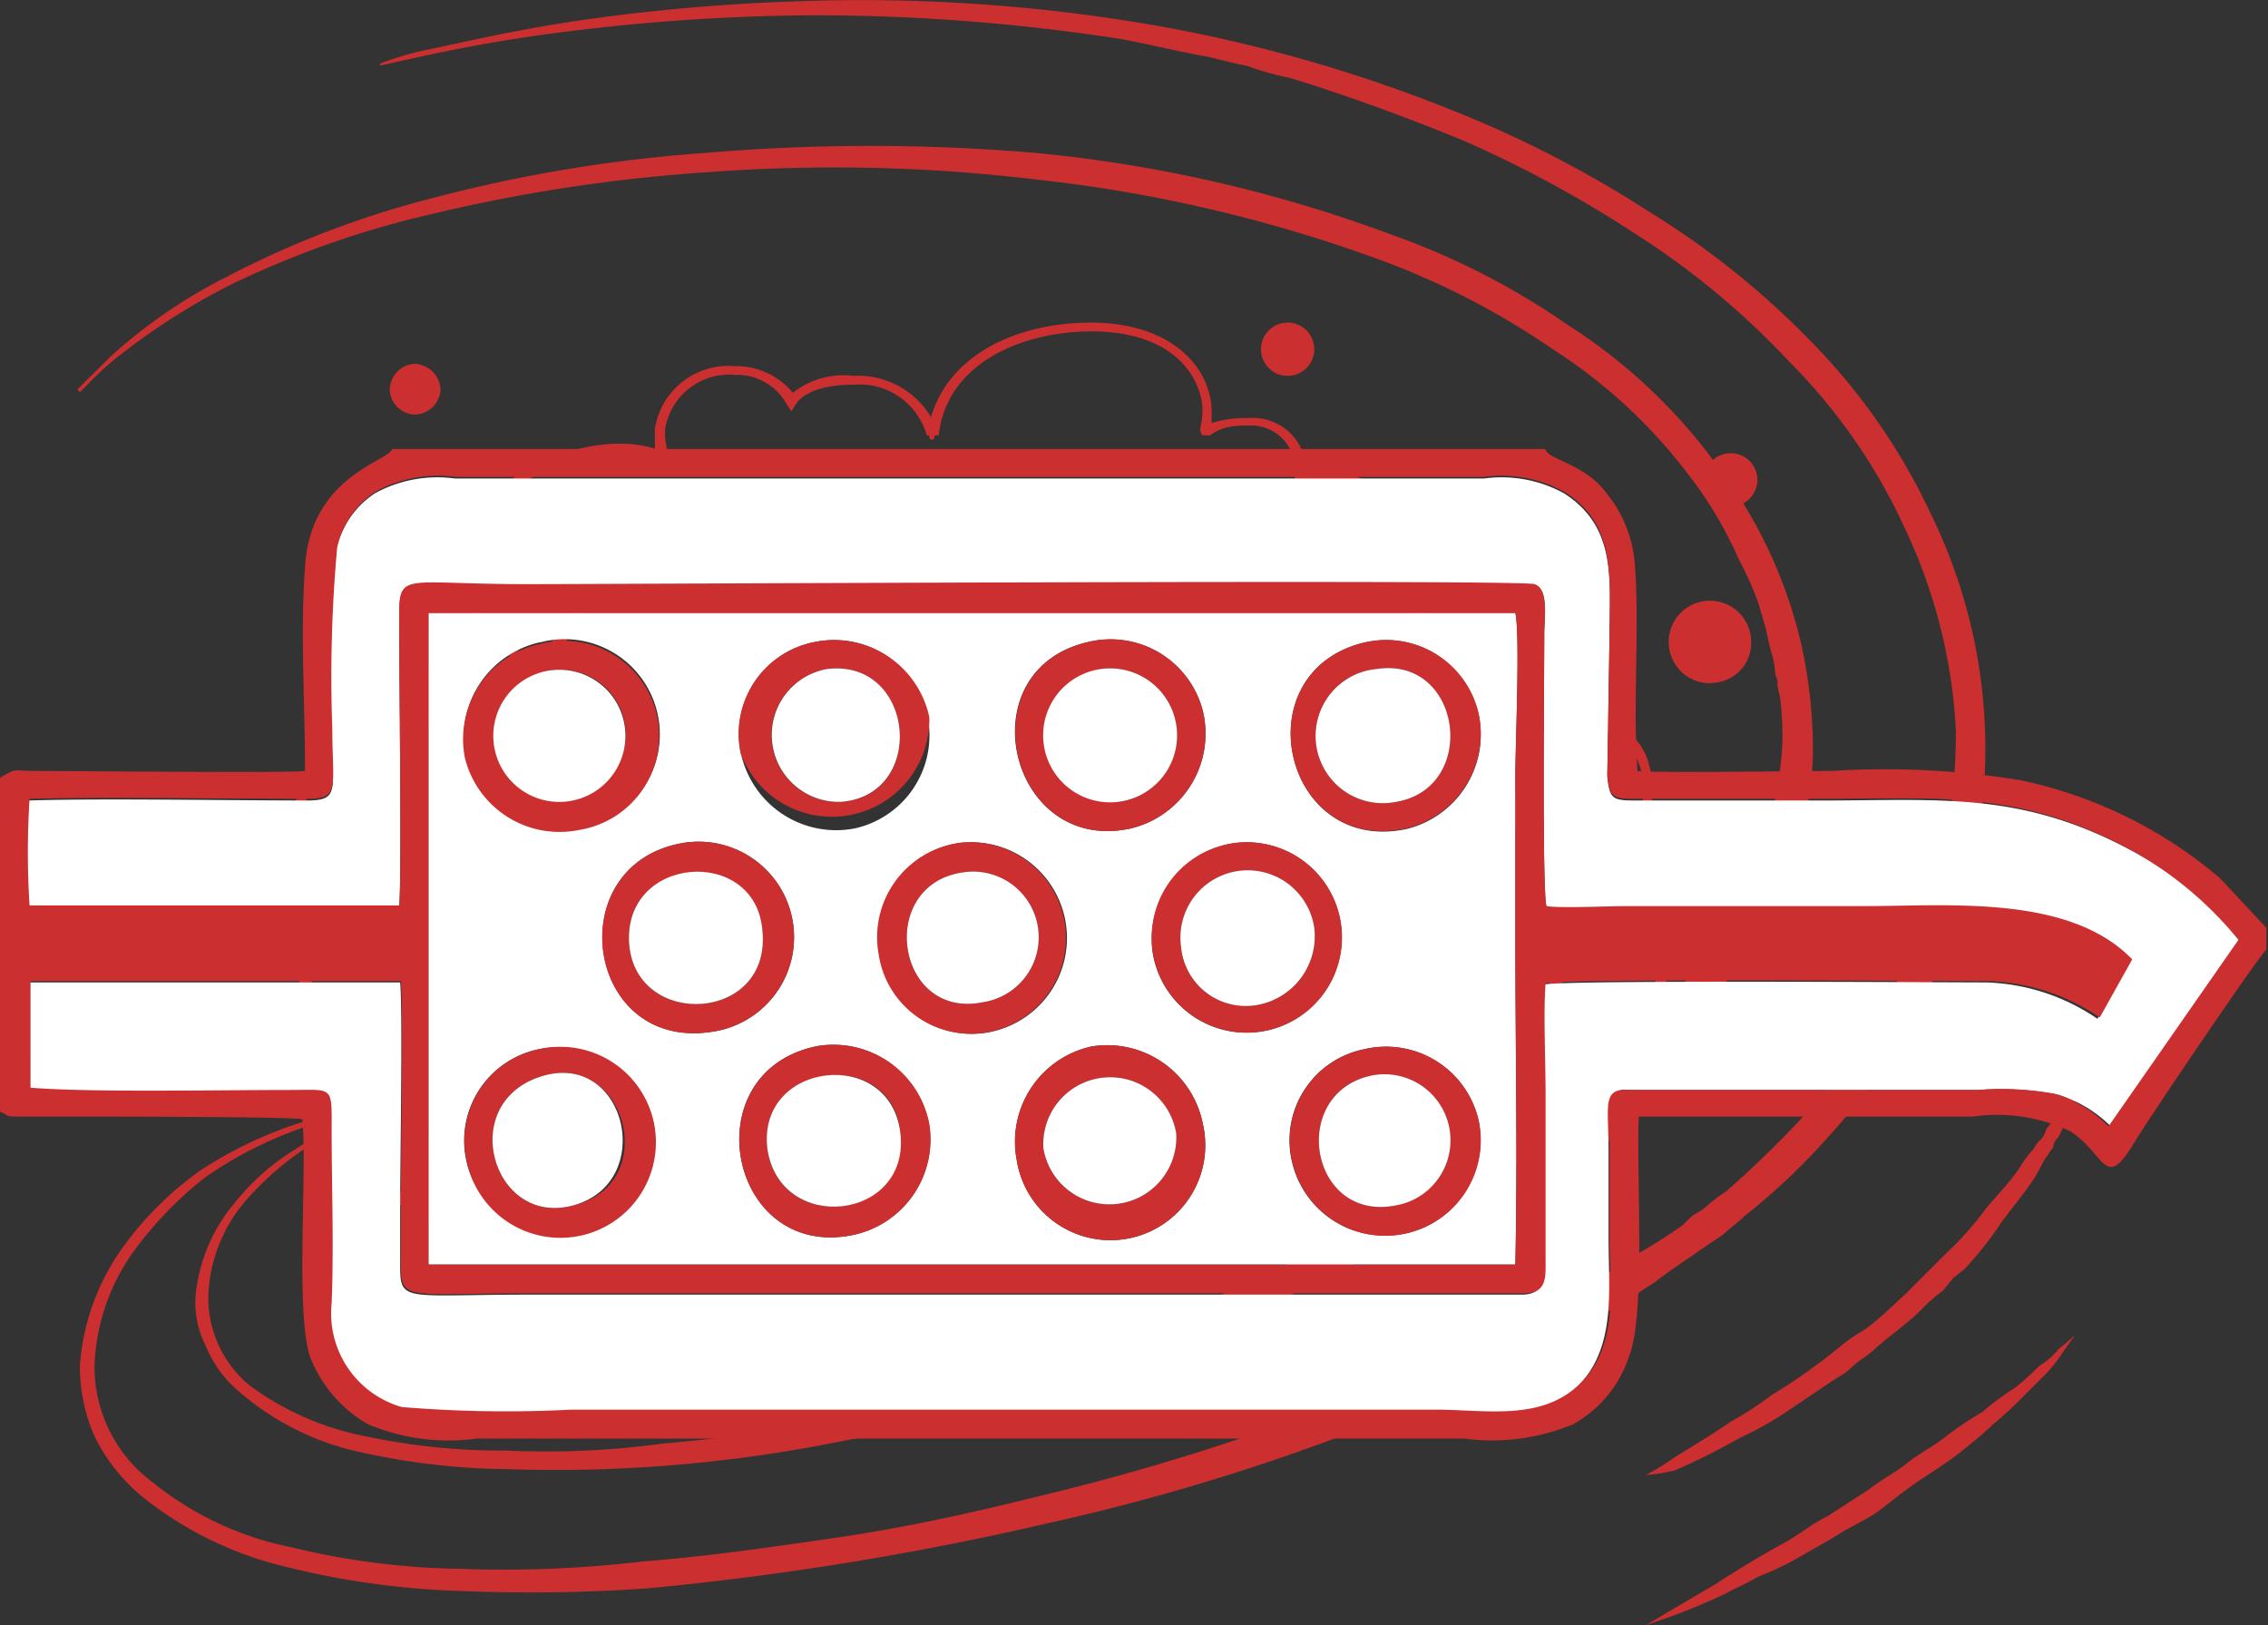 <?xml version="1.0" encoding="UTF-8"?> <svg xmlns="http://www.w3.org/2000/svg" id="Layer_1" data-name="Layer 1" viewBox="0 0 69.82 50.02"><rect x="0" y="0" width="69.82" height="50.02" fill="#333333" stroke="none"/><defs><style>.cls-1,.cls-4{fill:#cc2f2f;}.cls-2{fill:none;stroke:#cc2f2f;stroke-linecap:round;stroke-linejoin:round;stroke-width:0.15px;}.cls-3{fill:#fff;}.cls-3,.cls-4{fill-rule:evenodd;}</style></defs><g id="Layer_1-2" data-name="Layer_1"><path class="cls-1" d="M12.24,34.05a.86.86,0,0,1-.38.15,4.37,4.37,0,0,0-1,.38,9.08,9.08,0,0,0-3.35,2.53,4.8,4.8,0,0,0-1,2.61,3.49,3.49,0,0,0,1.26,2.9,8.75,8.75,0,0,0,3.58,1.57,20.09,20.09,0,0,0,4.32.44,26.55,26.55,0,0,0,4.85-.22,41.59,41.59,0,0,0,5.14-.74c1.79-.38,3.58-.82,5.36-1.35s3.58-1.19,5.37-1.93a57.77,57.77,0,0,0,5.36-2.54,50.89,50.89,0,0,0,5.15-3.13,28.53,28.53,0,0,0,4.54-3.95,13,13,0,0,0,3-5.06,11.6,11.6,0,0,0,.52-2.83,9.65,9.65,0,0,0-.07-1.42l-.08-.37V21h0v-.07l-.07-.22a2.78,2.78,0,0,0-.15-.75l-.15-.67-.22-.75a10.43,10.43,0,0,0-.6-1.34,12.34,12.34,0,0,0-1.49-2.53,16.29,16.29,0,0,0-4.25-3.95,24,24,0,0,0-5.14-2.68,44.83,44.83,0,0,0-10.8-2.54,52.1,52.1,0,0,0-10.06-.22,50.76,50.76,0,0,0-8.42,1.27A29.3,29.3,0,0,0,7.24,8.72,20.5,20.5,0,0,0,3.67,11a8.94,8.94,0,0,0-.82.75l-.3.3-.08-.08.3-.3.75-.74A16.09,16.09,0,0,1,7.09,8.49a29.26,29.26,0,0,1,6.19-2.38,45.34,45.34,0,0,1,8.49-1.42A59.93,59.93,0,0,1,32,4.69,43,43,0,0,1,43,7.23,22.79,22.79,0,0,1,48.38,10a16.83,16.83,0,0,1,4.47,4.17,14.49,14.49,0,0,1,2.68,5.59,15.12,15.12,0,0,1,.37,3.13A8.72,8.72,0,0,1,55.38,26a14.06,14.06,0,0,1-3.2,5.44,31.24,31.24,0,0,1-4.77,4c-1.72,1.19-3.51,2.23-5.22,3.2s-3.65,1.79-5.51,2.54a56.23,56.23,0,0,1-10.88,3.2,44.25,44.25,0,0,1-10.14.82,21.54,21.54,0,0,1-4.47-.52,8.35,8.35,0,0,1-3.65-1.79,3.66,3.66,0,0,1-1.12-1.49,2.91,2.91,0,0,1-.29-1.71A5.19,5.19,0,0,1,7.32,37a7,7,0,0,1,1.86-1.64,8.83,8.83,0,0,1,1.64-.89c.45-.15.82-.3,1-.38a1.45,1.45,0,0,1,.38-.07Z" transform="translate(-0.09 0.02)"></path><path class="cls-1" d="M12.24,34.05a1.28,1.28,0,0,0-.38.08,4.88,4.88,0,0,0-1.26.22,12.21,12.21,0,0,0-4.18,1.86,11.47,11.47,0,0,0-2.23,2.31A6.4,6.4,0,0,0,3,42,4.43,4.43,0,0,0,4.78,45.6a9.89,9.89,0,0,0,4.25,2,23.4,23.4,0,0,0,5.22.67,36.46,36.46,0,0,0,5.66-.23c1.94-.15,3.95-.44,6-.74s4.09-.75,6.18-1.27A71.53,71.53,0,0,0,44.58,41.8a36.92,36.92,0,0,0,5.88-3.2c.52-.3,1-.6,1.42-.9l.3-.29.37-.23a4.34,4.34,0,0,1,.67-.52,32.44,32.44,0,0,0,2.38-2.31,18.77,18.77,0,0,0,3.51-5.51,17.15,17.15,0,0,0,1.19-6.41,16.5,16.5,0,0,0-1.57-6.19,17.69,17.69,0,0,0-3.57-5.14,24.5,24.5,0,0,0-4.77-3.95,36.06,36.06,0,0,0-5.22-2.83c-1.79-.74-3.65-1.41-5.36-1.94A8.48,8.48,0,0,1,38.46,2c-.44-.07-.89-.22-1.34-.3-.82-.15-1.71-.37-2.53-.52A61.68,61.68,0,0,0,25.28.45a63.28,63.28,0,0,0-7.23.44c-2,.23-3.58.53-4.62.75S11.79,2,11.79,2V1.94a8.71,8.71,0,0,1,1.56-.45C14.4,1.27,16,.89,18,.6S22.44.07,25.28,0a52.9,52.9,0,0,1,9.38.6A45.84,45.84,0,0,1,45.47,3.65a34.49,34.49,0,0,1,5.36,2.83,25.62,25.62,0,0,1,5,4,19.07,19.07,0,0,1,3.72,5.36A16.41,16.41,0,0,1,60,29.21,19.09,19.09,0,0,1,56.35,35a19.72,19.72,0,0,1-2.53,2.39c-.23.22-.45.37-.68.59l-.67.45c-.52.37-1,.67-1.41,1A40.94,40.94,0,0,1,45,42.7a66.63,66.63,0,0,1-12.67,4.17,93.21,93.21,0,0,1-12.29,2,51.84,51.84,0,0,1-5.82.08,25.28,25.28,0,0,1-5.36-.75,11.13,11.13,0,0,1-4.4-2.16A5.57,5.57,0,0,1,3,44.19,5.33,5.33,0,0,1,2.55,42a7.1,7.1,0,0,1,1.34-3.65A10.17,10.17,0,0,1,6.27,36,12.72,12.72,0,0,1,10.6,34.2c.52-.15,1-.15,1.26-.22h.38v.07Z" transform="translate(-0.09 0.02)"></path><path class="cls-1" d="M50.76,45.38a7.79,7.79,0,0,0,.75-.45c.44-.3,1.11-.67,1.86-1.19a10.4,10.4,0,0,0,1.26-.82A16.21,16.21,0,0,0,56,42c.44-.3.89-.74,1.34-1s1-.82,1.41-1.19l.67-.67.3-.3.3-.3a9.55,9.55,0,0,0,1.19-1.34c.37-.45.75-.82,1.05-1.27a3.23,3.23,0,0,1,.44-.59,1,1,0,0,1,.23-.3.65.65,0,0,0,.15-.3,6.82,6.82,0,0,0,.67-1c.22-.38.29-.67.44-.9a2.73,2.73,0,0,0,.38-.74s-.08.3-.23.82a7.14,7.14,0,0,1-.37.89c-.15.37-.3.75-.52,1.19a.38.38,0,0,0-.15.3c-.08.08-.15.22-.22.3s-.23.45-.38.67c-.3.45-.67.89-1,1.34a11.11,11.11,0,0,1-1.12,1.42l-.37.3-.3.37a5.06,5.06,0,0,0-.67.59c-.45.45-1,.82-1.42,1.2-.22.22-.52.37-.74.59s-.45.3-.75.52l-.67.45-.67.45a10.44,10.44,0,0,1-1.34.74,21.31,21.31,0,0,1-2,1A5.2,5.2,0,0,1,50.76,45.38Z" transform="translate(-0.09 0.02)"></path><path class="cls-1" d="M50.76,50l2.16-1.27c.67-.44,1.42-.89,2.24-1.34.37-.22.74-.52,1.19-.74l1.27-.82c.37-.3.82-.52,1.19-.82s.82-.52,1.19-.82a10.42,10.42,0,0,1,1.12-.75,7.81,7.81,0,0,1,1-.74,8.39,8.39,0,0,0,.74-.67,2.3,2.3,0,0,0,.6-.52c.37-.3.52-.45.52-.45l-.37.52a4.34,4.34,0,0,1-.52.67l-.75.75a11.29,11.29,0,0,1-.89.82c-.3.29-.67.59-1.05.89s-.74.52-1.19.82-.82.6-1.19.89-.9.52-1.27.75-.89.52-1.27.74a9,9,0,0,1-1.26.6c-.37.22-.75.37-1,.52A19.81,19.81,0,0,1,50.76,50Z" transform="translate(-0.09 0.02)"></path><path class="cls-1" d="M53.37,14.16a.59.59,0,0,0-.6.59.61.61,0,0,0,.6.67.6.6,0,0,0,.59-.67A.58.58,0,0,0,53.37,14.16Z" transform="translate(-0.09 0.02)"></path><path class="cls-1" d="M53.37,14.31a.47.47,0,0,0-.45.44.43.43,0,0,0,.45.45.43.43,0,0,0,.45-.45A.48.48,0,0,0,53.37,14.31Zm0,1.26a.82.82,0,1,1,.82-.82A.82.82,0,0,1,53.37,15.57Z" transform="translate(-0.09 0.02)"></path><path class="cls-1" d="M39.73,11.4a.67.67,0,1,0-.67-.67A.67.67,0,0,0,39.73,11.4Z" transform="translate(-0.09 0.02)"></path><path class="cls-1" d="M39.73,10.21a.49.49,0,1,0,0,1,.48.48,0,0,0,.45-.45A.49.49,0,0,0,39.73,10.21Zm0,1.34a.82.82,0,1,1,.82-.82A.82.82,0,0,1,39.73,11.55Z" transform="translate(-0.09 0.02)"></path><path class="cls-1" d="M11.27,19.45a1,1,0,1,0-1-1A1,1,0,0,0,11.27,19.45Z" transform="translate(-0.09 0.02)"></path><path class="cls-1" d="M11.27,17.66a.82.82,0,1,0,.82.82A.82.82,0,0,0,11.27,17.66Zm0,2a1.18,1.18,0,0,1-1.2-1.19,1.2,1.2,0,1,1,1.2,1.19Z" transform="translate(-0.09 0.02)"></path><path class="cls-1" d="M12.83,12.59a.59.59,0,0,0,.6-.59.55.55,0,0,0-.6-.6.58.58,0,0,0-.59.6A.63.63,0,0,0,12.83,12.59Z" transform="translate(-0.09 0.02)"></path><path class="cls-1" d="M12.83,11.55c-.22,0-.37.15-.37.45a.35.35,0,0,0,.37.37.42.42,0,0,0,.45-.37A.43.43,0,0,0,12.83,11.55Zm0,1.19a.8.8,0,0,1-.74-.74.81.81,0,0,1,.74-.82.82.82,0,0,1,.82.82A.81.81,0,0,1,12.83,12.74Z" transform="translate(-0.09 0.02)"></path><path class="cls-1" d="M11,39.94a.76.76,0,0,0-.74.82.75.75,0,0,0,.74.75.79.79,0,0,0,0-1.57Z" transform="translate(-0.09 0.02)"></path><path class="cls-1" d="M11,40.16a.55.55,0,0,0-.59.6.53.53,0,0,0,.59.52.58.58,0,0,0,.6-.52A.59.59,0,0,0,11,40.16Zm0,1.49a1,1,0,0,1-1-.89,1,1,0,0,1,1-1,.93.93,0,0,1,.9,1A.91.91,0,0,1,11,41.65Z" transform="translate(-0.09 0.02)"></path><path class="cls-1" d="M52.77,18.7a1,1,0,1,0,0,2.09,1,1,0,1,0,0-2.09Z" transform="translate(-0.09 0.02)"></path><path class="cls-1" d="M52.77,18.85a.9.9,0,1,0,0,1.79.9.9,0,1,0,0-1.79Zm0,2.16A1.27,1.27,0,1,1,54,19.75,1.23,1.23,0,0,1,52.77,21Z" transform="translate(-0.09 0.02)"></path><path class="cls-2" d="M49.49,26.9a3.55,3.55,0,0,0,1.34-2.53c0-1.72-1.11-2-2.08-2.46a3.93,3.93,0,0,0,.67-2.24c0-3.72-4.25-6.11-6.56-3.87,0,0-.07-1.42-2.46-1.12a.46.46,0,0,1-.3.07,2.76,2.76,0,0,0,.08-.37A1.52,1.52,0,0,0,38.54,13c-1.71,0-1.27.82-1.27-.3s-1-2.61-3.57-2.61c-2.24,0-4.62,1-4.92,3.35a2.23,2.23,0,0,0-2.39-1.71c-1.11,0-1.71.3-1.93.67a1.81,1.81,0,0,0-1.72-1,2.19,2.19,0,0,0-2.31,1.79,1.88,1.88,0,0,0,.15,1c-.07-.08-.45-.37-1.49-.37-1.27,0-4.54.89-4.54,3.8,0,2.68,2.53,2.45.67,2.45-1.35,0-2,.68-2,1.27,0,.82.6.82,0,.82-2.31,0-4.62,2.46-4.62,5.22,0,3.28,3.28,5.14,3.28,5.14-.67,0-.82,1-.82,1.71a3.55,3.55,0,0,0,2.31,3.13h.15a8,8,0,0,1-.07-1.26c0-11.7,4.69-21.09,10.5-21.09H37.27c6.19,0,11.18,9.39,11.18,21.09v.07a3.13,3.13,0,0,0,1.34-2.24,1.75,1.75,0,0,0-.52-1.26h.22c1.34,0,1.79-1.94,1.79-2.91A2.64,2.64,0,0,0,49.49,26.9Z" transform="translate(-0.09 0.02)"></path><path class="cls-1" d="M11.86,32.64c-.59,0-.67,1-.67,1.56a3.48,3.48,0,0,0,2.09,3V36.07c0-11.78,4.77-21.32,10.65-21.32.23,0,.45.08.75.08H36.53c.3,0,.52-.08.74-.08,6.19,0,11.25,9.39,11.33,21a2.69,2.69,0,0,0,1-1.87,1.6,1.6,0,0,0-.52-1.19l-.3-.3.45.08h.22c1.2,0,1.64-1.94,1.64-2.76a2.65,2.65,0,0,0-1.64-2.68L49.2,27l.22-.14a4,4,0,0,0,1.27-2.46c0-1.42-.75-1.72-1.64-2.16a.63.63,0,0,1-.38-.15L48.45,22l.15-.22a3.29,3.29,0,0,0,.6-2.09A4.46,4.46,0,0,0,45,15.13,2.85,2.85,0,0,0,43,16l-.3.22V15.8s-.07-1-1.64-1a2.22,2.22,0,0,0-.67.07h-.3l-.22.08.08-.23v-.37a1.34,1.34,0,0,0-1.42-1.27,1.69,1.69,0,0,0-1.19.3h-.23a.28.28,0,0,1-.07-.22,2.83,2.83,0,0,0,.07-.52c0-.9-.74-2.46-3.42-2.46-2.16,0-4.47,1-4.7,3.2h-.37a2.15,2.15,0,0,0-2.24-1.56c-1.19,0-1.64.37-1.78.59l-.15.23-.15-.23a1.74,1.74,0,0,0-1.57-.89,2,2,0,0,0-2.16,1.64,1.74,1.74,0,0,0,.15.89l-.3.23c0-.08-.3-.38-1.34-.38-1.19,0-4.4.9-4.4,3.66a2.26,2.26,0,0,0,1.2,2.23c.07.08.22.15.15.3s-.15.07-.23.07h-.67c-1.19,0-1.79.67-1.79,1.12a.75.75,0,0,0,.23.6c0,.07.07.15.07.22a.29.29,0,0,1-.3.15H13.2c-2.31,0-4.47,2.46-4.47,5.07,0,3.13,3.21,5,3.21,5l.59.3Zm1.49,4.92a3.73,3.73,0,0,1-2.46-3.36c0-.89.15-1.56.6-1.79a6.38,6.38,0,0,1-3.05-5.06c0-2.76,2.31-5.37,4.76-5.44a1.23,1.23,0,0,1-.14-.6c0-.74.74-1.41,2.08-1.41h.23a2.82,2.82,0,0,1-1-2.31c0-3.06,3.42-3.95,4.69-3.95a3.61,3.61,0,0,1,1.19.15v-.6a2.29,2.29,0,0,1,2.46-1.94,2.27,2.27,0,0,1,1.79.82,2.5,2.5,0,0,1,1.86-.52,2.61,2.61,0,0,1,2.39,1.27c.59-2,2.76-2.91,4.92-2.91,2.53,0,3.72,1.42,3.72,2.76V13a3.52,3.52,0,0,1,1.12-.15,1.64,1.64,0,0,1,1.79,1.56v.15h.74c1.27,0,1.72.6,1.87,1A3.53,3.53,0,0,1,45,14.75a4.86,4.86,0,0,1,4.55,4.92,4.3,4.3,0,0,1-.6,2.16c.08,0,.15.08.23.08.89.44,1.78.82,1.78,2.46a3.53,3.53,0,0,1-1.19,2.46,3,3,0,0,1,1.64,2.9c0,1-.45,2.91-1.79,3.06A2.13,2.13,0,0,1,50,33.9a3.27,3.27,0,0,1-1.49,2.39l-.29.15v-.37c0-11.55-4.92-20.94-11-20.94a3,3,0,0,0-.74.07H24.68a3,3,0,0,0-.75-.07c-5.66,0-10.28,9.39-10.28,20.94v1.34l-.15.07a.24.24,0,0,1-.15.08Z" transform="translate(-0.09 0.02)"></path><g id="_2306528733040" data-name=" 2306528733040"><path class="cls-3" d="M12.38,27.87c.08-.9,0-7,0-8.64S12.24,18,16.26,18c2.83,0,30.63-.08,31.07,0s.3,1,.3,1.49c0,1.41-.07,8,.07,8.42.38.07,1.94,0,2.46,0h7.31c2.53,0,6.26-.37,8.19,1.64l-1,1.79a6.41,6.41,0,0,0-3.42-1.12c-1.34,0-13.34-.08-13.64.07-.07.9,0,2.39,0,3.36v5.06c0,.6.07,1.12-.67,1.12H16.41c-4.17,0-4,.3-4-1.19V37c0-1.34.08-5.81,0-6.78H1v3.28c1.87.15,5.74.07,8,.07,1.34,0,1.27-.15,1.27,1.27,0,1.71.07,3.5,0,5.29a3,3,0,0,0,2.16,3.2,38.91,38.91,0,0,0,5.22.08h26.6c1.56,0,3.35.37,4.47-.82s.89-2.91.89-4.47V35.39c0-1.41-.22-1.93.67-1.86H61a9.08,9.08,0,0,1,2.46.15,3.93,3.93,0,0,1,1.64,1l4-5.74a11.33,11.33,0,0,0-3.21-2.68c-3.5-1.94-6-1.64-9.68-1.64H50.39c-.67,0-.75-.07-.82-.74l.07-4.33c0-1.71.23-3.35-1.41-4.39a4,4,0,0,0-2.46-.45H14.1a4,4,0,0,0-2.46.45,2.78,2.78,0,0,0-1.19,1.71,44.16,44.16,0,0,0-.15,5.59c0,1.79.3,2.16-.75,2.16-2.46,0-6.41-.07-8.57,0a25.63,25.63,0,0,0,0,3.28Z" transform="translate(-0.09 0.02)"></path><path class="cls-3" d="M33.7,32.19a3,3,0,0,1,3.42,2.39,2.92,2.92,0,1,1-5.73,1.11A3,3,0,0,1,33.7,32.19Zm-17,.08a3,3,0,0,1,3.5,2.23,2.94,2.94,0,0,1-5.74,1.27A2.87,2.87,0,0,1,16.71,32.27Zm8.49-.08a3,3,0,0,1,3.5,2.39A3,3,0,0,1,26.32,38C22.52,38.75,21.4,33,25.2,32.19Zm16.92.08a2.92,2.92,0,0,1,3.5,2.23,2.94,2.94,0,0,1-5.74,1.27A2.86,2.86,0,0,1,42.12,32.27ZM29.6,25.93a2.95,2.95,0,0,1,1,5.81,2.87,2.87,0,0,1-3.43-2.38A2.93,2.93,0,0,1,29.6,25.93Zm-8.5,0a2.94,2.94,0,1,1,.9,5.81C18.12,32.34,17.3,26.6,21.1,25.93Zm17,0a2.93,2.93,0,1,1-2.53,3.35A3,3,0,0,1,38.09,25.93Zm-4.54-6.18a2.93,2.93,0,0,1,3.57,2.16,3,3,0,0,1-2.23,3.57C31.16,26.3,29.82,20.64,33.55,19.75Zm-8.42,0a2.93,2.93,0,1,1,1.26,5.73,3,3,0,0,1-3.5-2.31A2.88,2.88,0,0,1,25.13,19.75Zm17,0A2.92,2.92,0,0,1,45.62,22a3,3,0,0,1-2.24,3.5C39.58,26.3,38.32,20.64,42.12,19.75Zm-25.41,0a2.93,2.93,0,1,1,1.19,5.73,3,3,0,0,1-3.5-2.23A3,3,0,0,1,16.71,19.75ZM13.28,38.9H46.74c.07-3.36,0-6.71,0-10.06v-5c0-.9.15-4.33,0-5H13.28Z" transform="translate(-0.09 0.02)"></path><path class="cls-4" d="M13.28,18.85H46.74c.15.67,0,4.1,0,5v5c0,3.35.07,6.7,0,10.06H13.28Zm-.9,9H1a25.63,25.63,0,0,1,0-3.28c2.16-.07,6.11,0,8.57,0,1,0,.75-.37.75-2.16a44.16,44.16,0,0,1,.15-5.59,2.78,2.78,0,0,1,1.19-1.71,4,4,0,0,1,2.46-.45H45.77a4,4,0,0,1,2.46.45c1.64,1,1.41,2.68,1.41,4.39l-.07,4.33c.07.67.15.74.82.74h5.74c3.65,0,6.18-.3,9.68,1.64A11.33,11.33,0,0,1,69,28.91l-4,5.74a3.93,3.93,0,0,0-1.64-1A9.08,9.08,0,0,0,61,33.53H50.31c-.89-.07-.67.45-.67,1.86v2.69c0,1.56.3,3.28-.89,4.47s-2.91.82-4.47.82H17.68a38.91,38.91,0,0,1-5.22-.08,3,3,0,0,1-2.16-3.2c.07-1.79,0-3.58,0-5.29,0-1.42.07-1.27-1.27-1.27-2.31,0-6.18.08-8-.07V30.18h11.4c.08,1,0,5.44,0,6.78V38.6c0,1.49-.14,1.19,4,1.19H47c.74,0,.67-.52.67-1.12V33.61c0-1-.07-2.46,0-3.36.3-.15,12.3-.07,13.64-.07a6.41,6.41,0,0,1,3.42,1.12l1-1.79c-1.93-2-5.66-1.64-8.19-1.64H50.16c-.52,0-2.08.07-2.46,0-.14-.45-.07-7-.07-8.42,0-.45.15-1.34-.3-1.49s-28.24,0-31.07,0c-4,0-3.88-.45-3.88,1.27S12.46,27,12.38,27.87ZM.09,23.92V34.2c.37.15,0,.15,1,.15H2.25c1,0,6.71,0,7.15.08.15,1.71-.22,5.88.23,7.3a4.09,4.09,0,0,0,1.79,2.09,6.41,6.41,0,0,0,3.35.44h30.4a6.5,6.5,0,0,0,3.35-.44,3.71,3.71,0,0,0,1.72-2.09c.52-1.27.22-5.66.3-7.38H60.82a5.26,5.26,0,0,1,3,.45c1.05.67,1.05,1.79,1.87.52.52-.89,4-6,4.17-6.11v-.67L68.42,27a13.89,13.89,0,0,0-6.11-3,25.75,25.75,0,0,0-5.81-.29c-.75,0-5.59.07-6,0-.15-2.09.07-4.33-.08-6.34a3.94,3.94,0,0,0-.89-2.23c-.67-.9-1.79-1-1.87-1.34H12.16c-.07.37-2.53.82-2.68,3.65-.15,2,0,4.17,0,6.26-.37.07-7.3,0-8.42,0C.46,23.7.61,23.62.09,23.92Z" transform="translate(-0.09 0.02)"></path><path class="cls-4" d="M34,20.57a2.06,2.06,0,1,1,.53,4.09A2.08,2.08,0,0,1,34,20.57Zm-.44-.82c-3.73.89-2.39,6.55,1.34,5.73a3,3,0,0,0,2.23-3.57A2.93,2.93,0,0,0,33.55,19.75Z" transform="translate(-0.09 0.02)"></path><path class="cls-4" d="M23.71,35.32c-.3-2.68,3.88-3.13,4.1-.45S24.08,38,23.71,35.32Zm1.49-3.13c-3.8.82-2.68,6.56,1.12,5.81a3,3,0,0,0,2.38-3.42A3,3,0,0,0,25.2,32.19Z" transform="translate(-0.09 0.02)"></path><path class="cls-4" d="M25.57,20.57c2.69-.3,3.06,3.87.45,4.09A2.06,2.06,0,0,1,25.57,20.57Zm-.44-.82a2.88,2.88,0,0,0-2.24,3.42,3,3,0,0,0,5.81-1.11A3,3,0,0,0,25.13,19.75Z" transform="translate(-0.09 0.02)"></path><path class="cls-4" d="M32.21,35.32a2.06,2.06,0,0,1,4.09-.45A2.06,2.06,0,0,1,32.21,35.32Zm1.49-3.13a3,3,0,0,0-2.31,3.5,2.92,2.92,0,1,0,5.73-1.11A3,3,0,0,0,33.7,32.19Z" transform="translate(-0.09 0.02)"></path><path class="cls-4" d="M19.46,29.06c-.22-2.76,3.88-3,4.1-.45C23.86,31.45,19.69,31.67,19.46,29.06Zm1.64-3.13c-3.8.67-3,6.41.9,5.81a2.94,2.94,0,1,0-.9-5.81Z" transform="translate(-0.09 0.02)"></path><path class="cls-4" d="M42.34,33.08a2,2,0,0,1,.74,4C40.4,37.63,39.73,33.61,42.34,33.08Zm-.22-.81a2.86,2.86,0,0,0-2.24,3.5,2.94,2.94,0,0,0,5.74-1.27A2.92,2.92,0,0,0,42.12,32.27Z" transform="translate(-0.09 0.02)"></path><path class="cls-4" d="M29.75,26.83a2,2,0,0,1,.59,4C27.66,31.37,27.06,27.2,29.75,26.83Zm-.15-.9a2.93,2.93,0,0,0-2.46,3.43,2.87,2.87,0,0,0,3.43,2.38,2.95,2.95,0,0,0-1-5.81Z" transform="translate(-0.09 0.02)"></path><path class="cls-4" d="M42.49,20.57c2.61-.38,3.13,3.65.59,4.09A2.07,2.07,0,1,1,42.49,20.57Zm-.37-.82c-3.8.89-2.54,6.55,1.26,5.73A3,3,0,0,0,45.62,22,2.92,2.92,0,0,0,42.12,19.75Z" transform="translate(-0.09 0.02)"></path><path class="cls-4" d="M19.31,23a2,2,0,1,1-1.63-2.38A2,2,0,0,1,19.31,23Zm-2.6-3.2a3,3,0,0,0-2.31,3.5,3,3,0,0,0,3.5,2.23,2.93,2.93,0,1,0-1.19-5.73Z" transform="translate(-0.09 0.02)"></path><path class="cls-4" d="M36.45,29.14a2.07,2.07,0,0,1,4.1-.6,2.15,2.15,0,0,1-1.79,2.38A2,2,0,0,1,36.45,29.14Zm1.64-3.21a2.93,2.93,0,1,0,3.28,2.46A2.93,2.93,0,0,0,38.09,25.93Z" transform="translate(-0.09 0.02)"></path><path class="cls-4" d="M16.86,33.08c2.53-.67,3.57,3.36.89,4C15.22,37.78,14.1,33.83,16.86,33.08Zm-.15-.81a2.87,2.87,0,0,0-2.24,3.5,2.94,2.94,0,1,0,2.24-3.5Z" transform="translate(-0.09 0.02)"></path><path class="cls-3" d="M19.46,29.06c.23,2.61,4.4,2.39,4.1-.45C23.34,26,19.24,26.3,19.46,29.06Z" transform="translate(-0.09 0.02)"></path><path class="cls-3" d="M16.86,33.08c-2.76.75-1.64,4.7.89,4S19.39,32.41,16.86,33.08Z" transform="translate(-0.09 0.02)"></path><path class="cls-3" d="M42.49,20.57a2.07,2.07,0,1,0,.59,4.09C45.62,24.22,45.1,20.19,42.49,20.57Z" transform="translate(-0.09 0.02)"></path><path class="cls-3" d="M32.21,35.32a2.06,2.06,0,0,0,4.09-.45A2.06,2.06,0,0,0,32.21,35.32Z" transform="translate(-0.09 0.02)"></path><path class="cls-3" d="M19.31,23a2,2,0,1,0-4-.74A2,2,0,1,0,19.31,23Z" transform="translate(-0.09 0.02)"></path><path class="cls-3" d="M29.75,26.83c-2.69.37-2.09,4.54.59,4A2,2,0,0,0,29.75,26.83Z" transform="translate(-0.09 0.02)"></path><path class="cls-3" d="M23.71,35.32c.37,2.68,4.4,2.24,4.1-.45S23.41,32.64,23.71,35.32Z" transform="translate(-0.09 0.02)"></path><path class="cls-3" d="M25.57,20.57A2.06,2.06,0,0,0,26,24.66C28.63,24.44,28.26,20.27,25.57,20.57Z" transform="translate(-0.09 0.02)"></path><path class="cls-3" d="M36.45,29.14a2,2,0,0,0,2.31,1.78,2.15,2.15,0,0,0,1.79-2.38A2.07,2.07,0,0,0,36.45,29.14Z" transform="translate(-0.09 0.02)"></path><path class="cls-3" d="M42.34,33.08c-2.61.53-1.94,4.55.74,4a2,2,0,0,0-.74-4Z" transform="translate(-0.09 0.02)"></path><path class="cls-3" d="M34,20.57a2.06,2.06,0,0,0,.53,4.09A2.06,2.06,0,1,0,34,20.57Z" transform="translate(-0.09 0.02)"></path></g></g></svg> 